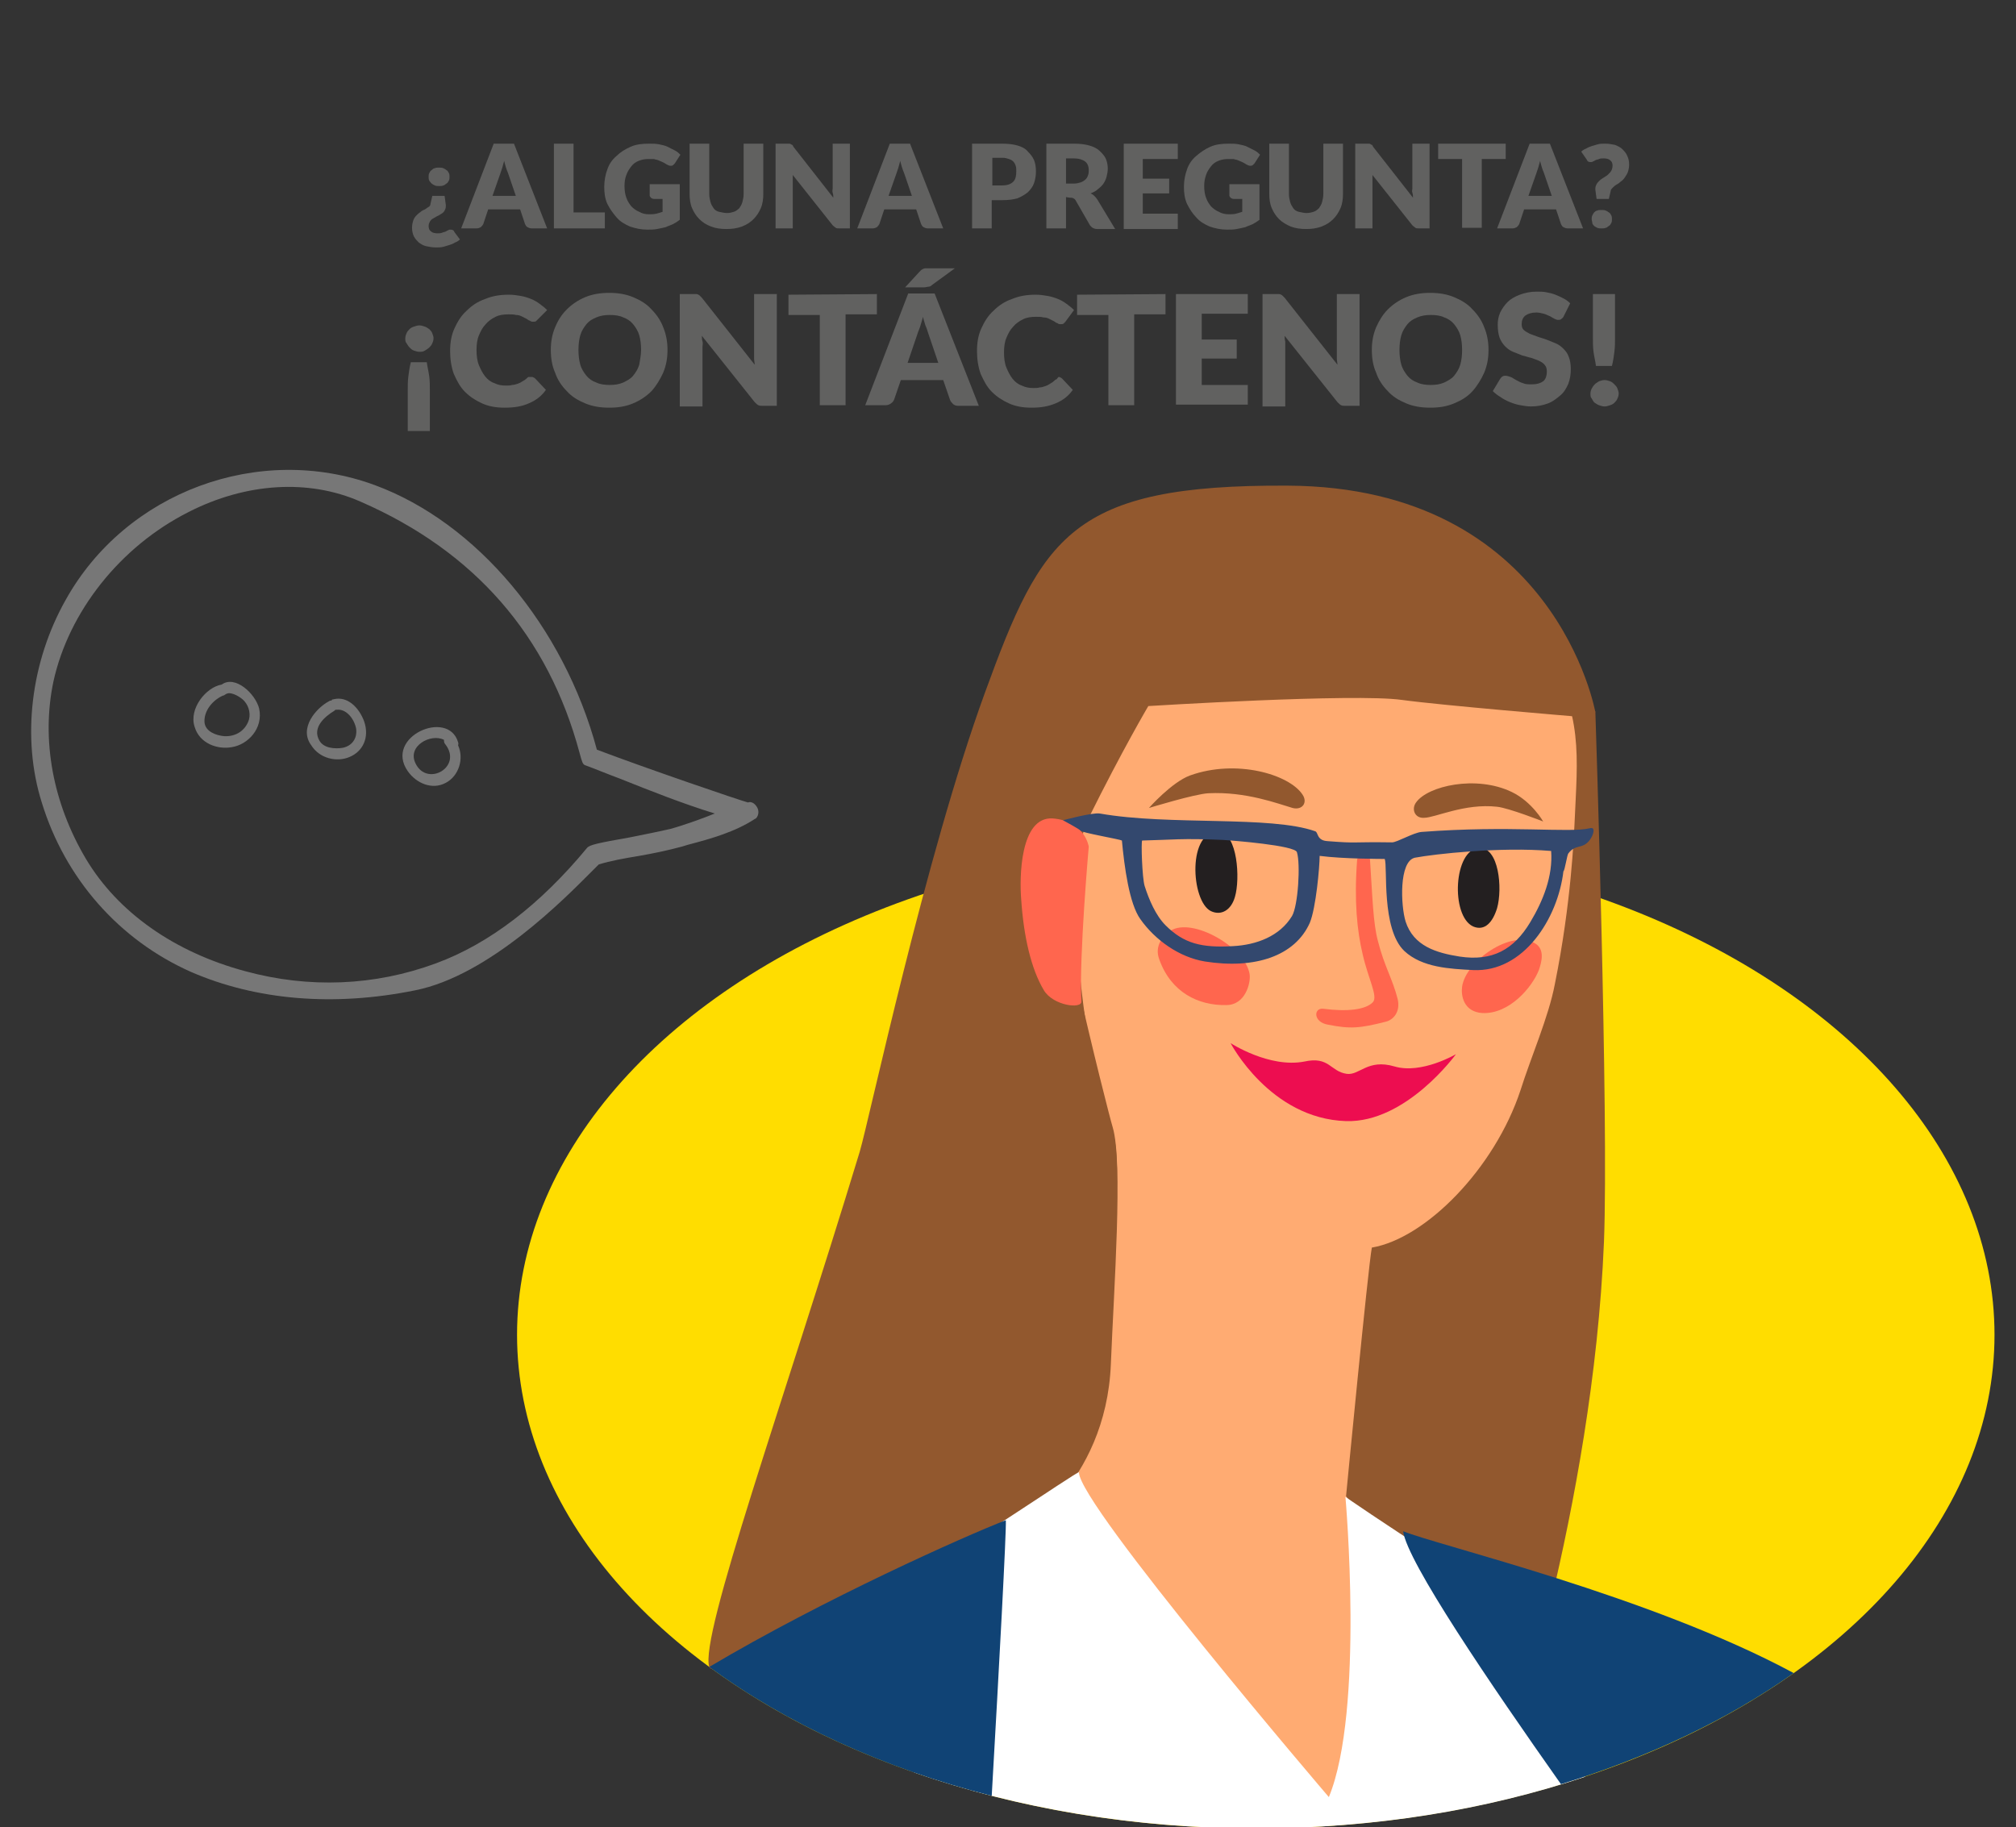 <?xml version="1.0" encoding="utf-8"?>
<!-- Generator: Adobe Illustrator 25.3.0, SVG Export Plug-In . SVG Version: 6.00 Build 0)  -->
<svg version="1.1" id="Calque_1" xmlns="http://www.w3.org/2000/svg" xmlns:xlink="http://www.w3.org/1999/xlink" x="0px" y="0px"
	 viewBox="0 0 328.3 297.6" style="enable-background:new 0 0 328.3 297.6;" xml:space="preserve">
<rect x="0" y="0" width="328.3" height="297.6" fill="#333333" stroke="none"/>
<style type="text/css">
	.st0{fill:#FFDD00;}
	.st1{fill:#FFAB72;}
	.st2{fill:#000070;}
	.st3{fill:#92582E;}
	.st4{fill:#231F20;}
	.st5{fill:#FF664E;}
	.st6{fill:#FFFFFF;}
	.st7{fill:#ED0D50;}
	.st8{fill:#104375;}
	.st9{fill:#33486E;}
	.st10{fill:#777777;}
	.st11{fill:#616160;}
</style>
<ellipse class="st0" cx="204.5" cy="217.4" rx="120.3" ry="80.4"/>
<path d="M256.9,283.5c0.1-0.1,0.3-0.2,0.4-0.3c0.1,0.2,0.2,0.5,0.3,0.7C257.4,283.7,257.1,283.6,256.9,283.5z"/>
<path d="M258.2,282.5c0.1-0.1,0.2-0.1,0.2-0.2v0.1C258.4,282.5,258.3,282.5,258.2,282.5z"/>
<path d="M260.2,281.7l-0.2-0.3h0.5C260.3,281.6,260.2,281.6,260.2,281.7z"/>
<path class="st1" d="M175.3,1154.6c0,0,1.4,17.8,1.6,29.7c5.6,15.1,17.1,30.2,22.7,38.2c4.2,6-7.8,3.9-14.8,2.2
	c-12.3-3-20.5-21.8-25.1-33.3c-4.3-10.7-4.6-34.9-4.6-34.9L175.3,1154.6z"/>
<path class="st2" d="M212.9,1230.3c0-6.4-4.2-5-14.2-12.2c-4.2-3-8.2-8.7-8.2-8.7c2.3,5.1,6,9.8,1.4,9.9
	c-9.8,0.3-20.3-20.8-25.5-30.6c-4.5-8.4-8.5-11.8-8.7-12.2c-1.5-3.3-6.2,10.7-5.3,20.8c1.2,13,3.6,34.9,3.6,34.9l4.7,0.4
	c0,0-0.1-17.9,2.3-27.9c0.9,0.8,6.4,16.5,13.9,24C187.2,1237.7,212.9,1236.5,212.9,1230.3z"/>
<path class="st1" d="M343.8,1154.6c0,0,1.4,17.8,1.6,29.7c5.6,15.1,17.1,30.2,22.7,38.2c4.2,6-7.8,3.9-14.8,2.2
	c-12.3-3-20.5-21.8-25.1-33.3c-4.3-10.7-4.6-34.9-4.6-34.9L343.8,1154.6z"/>
<path class="st3" d="M259.8,115.9c0,0,2.2,66.1,1.4,86.4c-1.8,43.4-16,84.9-16,84.9S121.8,274.3,123,273.3s50-160.5,50-160.5h83.7
	L259.8,115.9z"/>
<g>
	<path class="st1" d="M165.3,250.4c0,0,3,16.7,6.5,34.7c13.4-1.4,26.3,5.1,39,11c3.8,0.1,7.6,0.1,11.4-0.1c1.8-1.9,3.6-3.8,5.4-5.6
		c0.9-0.9,1.9-1.5,3.1-2c1.7-1.4,3.4-2.7,5.2-4c0.4-2.3,0.9-4.6,1.6-6.8c0.5-1.8,1.4-3.2,2.5-4.2c-2.6-4.2-4.3-6.8-4.3-6.8
		c-8.5-12.3-16.5-22.9-16.5-22.9s3.6-37.4,4.2-40.5c8.8-1.5,20-12.9,24.2-25.6c1.7-5.4,4.6-12,5.6-17.3c2.7-13.3,3.1-24.3,3.2-26
		c0.5-11.5,1.5-17.6-5-29c-9.1-15.8-81.1-22.8-81.6,22.1c-0.1,11.4,10.6,53.6,11.4,56.2c1.7,5.7,0.2,26.2-0.3,38.6
		C180.1,241.9,165.3,250.4,165.3,250.4z"/>
</g>
<g>
	<path class="st3" d="M212.1,129.4c0.9,1.3,0,2.6-1.6,2.2c-2.4-0.7-7.6-2.7-13.7-2.4c-2.2,0.1-9.7,2.4-9.7,2.4s3.7-4.2,6.7-5.3
		C201.3,123.6,209.9,126.1,212.1,129.4z"/>
</g>
<g>
	<path class="st3" d="M230.6,130.7c-0.8,1.1-0.2,2.6,1.3,2.5c1.8,0,6.6-2.4,11.9-1.8c1.9,0.2,7.5,2.4,7.5,2.4s-1.8-3.2-5.1-4.8
		C240.4,126.2,232.5,128,230.6,130.7z"/>
</g>
<g>
	<path class="st4" d="M198.6,135.5c-5.3-0.5-4.7,11.3-1.4,12.9c1.7,0.8,3.3-0.2,3.9-2.3C202,143.1,201.5,135.8,198.6,135.5z"/>
</g>
<g>
	<path class="st4" d="M240.9,138.1c-4.2,0.2-4.7,11.1-1,12.8c1.9,0.8,3.2-0.7,3.9-3C244.7,144.7,244.1,138,240.9,138.1z"/>
</g>
<path class="st5" d="M215.5,164.3c3.8,0.5,6.9,0.2,8.1-1.1c0.8-1-0.8-3.8-1.7-7.8c-0.9-3.8-1.4-8.6-0.9-15.3c0.1-1.2,2-1.3,2.1-0.1
	c0.4,6,0.5,10.4,1.3,13.3c1,4,2.4,6.2,3.2,9.4c0.5,2.1-0.7,3.4-1.9,3.7c-4.3,1.1-5.8,1.2-9.4,0.5
	C213.8,166.5,213.9,164.1,215.5,164.3z"/>
<path class="st5" d="M190.6,151.6c3.6-2.3,12.3,2.8,12.9,7.1c0.2,1.4-0.7,5-3.8,5c-4.6,0.1-9-2.1-10.9-7.4
	C187.9,154,189.5,152.3,190.6,151.6z"/>
<path class="st5" d="M249.9,153.6c-3.8-2.2-11.2,2.9-11.8,7.1c-0.2,1.4,0.2,4.1,3.3,4.3c4.4,0.2,8.1-4.2,9.2-7
	C251,156.8,251.7,154.6,249.9,153.6z"/>
<path class="st3" d="M160.4,112.8c9.3-25.5,14-33.9,49.3-33.7c43.6,0.2,50.1,36.9,50.1,36.9l-3.2,0.7c0,0-21.7-1.8-28.3-2.7
	c-7.7-1.1-41.3,1-41.3,1s-4.2,7.1-9.8,18.4c-3.8,7.5-1.6,36.5,3.8,50.3c3.8,9.7-5.5,56.3-5.5,56.3s-58.7,35.8-60,31.5
	c-1.6-5,12-42.8,24.5-83.9C141.6,182.2,150.6,139.7,160.4,112.8z"/>
<path class="st6" d="M219.1,243.8c0,0,3.1,34.8-2.7,48.9c0,0-40.7-47.6-40.7-52.9c0-0.4-22.2,15-26.8,16.5c0.6,11.8,0.3,22.2,0,32.4
	c16.6,5.8,35.6,9.1,55.6,9.1c19.3,0,37.5-3,53.6-8.4c-1.4-6.1-1.9-13.4-1.1-23C244.6,261.5,219.1,243.8,219.1,243.8z"/>
<path class="st7" d="M200.4,169.9c0,0,6.4,12.3,18.8,12.7c9.8,0.3,17.9-10.9,17.9-10.9s-5.6,3.3-10,2s-5.7,1.5-7.8,1.2
	c-2.7-0.4-2.8-2.9-6.9-2C206.7,174,200.4,169.9,200.4,169.9z"/>
<path class="st8" d="M228.5,249.4c0.6,4.9,14.2,24.9,25.7,41.2c14.3-4.4,27.2-10.5,37.9-18.1C268.7,259.9,234.1,251.7,228.5,249.4z"
	/>
<path class="st8" d="M115.5,271.5c12.5,9.2,28.3,16.5,46,21c1.2-20.9,2.4-43.2,2.3-44.9C157.1,250.2,134.2,260.4,115.5,271.5z"/>
<path class="st2" d="M381.4,1230.3c0-6.4-4.2-5-14.2-12.2c-4.2-3-8.2-8.7-8.2-8.7c2.3,5.1,6,9.8,1.4,9.9
	c-9.8,0.3-20.3-20.8-25.5-30.6c-4.5-8.4-8.5-11.8-8.7-12.2c-1.5-3.3-6.2,10.7-5.3,20.8c1.2,13,3.6,34.9,3.6,34.9l4.7,0.4
	c0,0-0.1-17.9,2.3-27.9c0.9,0.8,6.4,16.5,13.9,24C355.6,1237.7,381.4,1236.5,381.4,1230.3z"/>
<path class="st5" d="M171.4,133.3c5.3,0.4,5.9,4.6,5.9,4.6s-1.6,18.1-1.2,25.2c0.1,1.3-4.6,0.7-6.1-1.8c-2.1-3.5-3.3-8.8-3.7-14.8
	C166,143,166.1,133,171.4,133.3z"/>
<path class="st9" d="M179.1,132.5c11.3,2,27.8,0.3,35.1,2.9c0.5,0.2,0.2,1.5,2,1.6c5.1,0.4,3.5,0.1,10.5,0.2c0.8,0,3.5-1.6,4.8-1.7
	c14.4-1.1,24.1,0.2,27.4-0.6c1-0.3,0.6,1.1,0,1.9c-1.2,1.6-2.3,0.6-3.5,2.2c-0.2,0.2-0.6,2.9-0.8,2.9c-0.9,7.7-6.5,16.5-14.7,16.1
	c-3.8-0.2-8.3-0.4-11.2-3.1c-3.8-3.6-2.7-13.8-3.2-15l0,0c-0.4,0-6.8,0-10.6-0.5c0,1.8-0.6,8.5-1.6,10.9c-2.4,5.4-8.9,7.6-17.1,6.3
	c-4.2-0.7-8.1-3.5-10.5-6.9c-1.8-2.5-2.6-8.5-3-12.8c-0.3-0.2-6.7-1.3-6.7-1.6c-0.3-0.3-2.9-1.7-2.9-1.7S177.9,132.3,179.1,132.5z
	 M228.9,150.1c1.3,4,5,5.1,8.8,5.7c5.3,0.8,8.8-1.1,11.5-5.6c2.1-3.5,3.7-7.5,3.4-11.6c-8.3-0.7-19,0.5-22.2,1.1
	C227.8,140.3,228.1,147.5,228.9,150.1z M186.4,144.3c0.7,2.2,1.8,4.8,3.4,6.4c3,3,5.9,3.7,11,3.4c3.8-0.2,7.6-1.6,9.6-4.9
	c1-1.7,1.4-8.5,0.8-10.4c-0.3-1.1-10.4-1.9-12.1-2c-6.6-0.3-8.5,0-13.1,0.1C185.8,137.1,186,143,186.4,144.3z"/>
<g>
	<g>
		<path class="st10" d="M121.8,130.7c-1.5-0.4-16.7-5.6-24.6-8.6C91.8,102,77.6,85.1,61,79c-18.8-6.9-40.5,1.1-50.3,18.7
			c-5.7,10.1-7.2,22.5-3.9,33c3.8,12.4,12.6,22.4,24.3,27.6c10.6,4.6,23.2,5.7,36.5,3c12.1-2.4,24.5-15.1,28.6-19.2
			c0.6-0.6,1.2-1.2,1.3-1.3c1.9-0.6,4.2-1,6.6-1.4c2.3-0.4,4.7-0.9,6.9-1.5l1-0.3c3.8-1,7.7-2.1,10.9-4.2c0.1,0,0.1-0.1,0.2-0.1
			c0.5-0.5,0.5-1.3,0.2-1.8C122.9,130.8,122.3,130.5,121.8,130.7z M94.4,122.7c0.4,1.5,0.5,1.7,0.8,1.9c1.9,0.7,3.8,1.5,5.7,2.2
			c5,2,10.3,4.1,15.5,5.7c-1.7,0.7-5,1.9-7.2,2.5c-1.7,0.4-4.2,0.9-6.7,1.4c-5.1,0.9-6.5,1.2-6.9,1.7c-7.6,9.2-15.9,15.6-24.6,18.8
			c-10,3.7-20.7,4.1-31,1.3c-11.6-3.1-20.8-9.6-26-18.3c-5.4-9.1-7.3-19.4-5.3-28.9c2.5-11.4,10.9-22,22-27.6
			c9.4-4.8,19.6-5.4,28-1.7C77.3,89.8,89.3,103.6,94.4,122.7z"/>
	</g>
	<path class="st10" d="M37.7,121.7c2.7-0.4,5.2-3.1,4.5-6.3c-0.6-2.4-3.9-5.5-6.1-3.9c-2.5,0.4-5.4,3.9-4.4,6.9
		C32.5,121.1,35.4,122.1,37.7,121.7z M36.5,119.9c-1.2-0.1-3.1-0.7-3.2-2.3c-0.1-1.9,1.4-3.6,3-4.3c0.1,0,0.3-0.1,0.4-0.2
		c0.1,0,0.1-0.1,0.2-0.1c0.8-0.4,2.4,0.6,2.9,1.2c0.8,0.9,1.1,2.3,0.6,3.4C39.7,119.2,38.2,120,36.5,119.9z"/>
	<path class="st10" d="M56.9,123.3c2.2-0.9,3.3-3.2,2.4-5.8c-0.8-2.2-2.7-4.2-5-3.6c-0.2,0-0.3,0.1-0.3,0.2c-0.1,0-0.3,0-0.4,0.1
		c-2.1,1.1-5,4.4-2.9,7.2C52,123.5,54.8,124.2,56.9,123.3z M55.8,121.8c-1.2,0.2-3.1,0.1-3.8-1.2c-1.2-2.1,0.9-3.9,2.4-4.8
		c0.1-0.1,0.2-0.2,0.3-0.2h0.1c1.6-0.2,2.9,1.5,3.2,3.1C58.2,120.3,57.3,121.5,55.8,121.8z"/>
	<path class="st10" d="M72.6,127.5c2.1-1.1,3-3.9,2-6.1c0-0.1,0.1-0.3,0-0.5c-1.6-5.5-12.1-0.9-8.2,4.7
		C67.8,127.6,70.4,128.7,72.6,127.5z M67.7,124.4c-1.5-2.9,2.5-5,4.6-3.9c0,0.2,0,0.5,0.2,0.7C75.4,124.9,69.6,128.2,67.7,124.4z"/>
</g>
<g>
	<path class="st11" d="M74.9,39c-0.2,0.2-0.5,0.4-0.8,0.5c-0.3,0.2-0.6,0.3-0.9,0.4c-0.3,0.1-0.7,0.2-1,0.3
		c-0.4,0.1-0.8,0.1-1.2,0.1c-0.6,0-1.1-0.1-1.6-0.2s-0.9-0.4-1.2-0.6c-0.3-0.3-0.6-0.6-0.8-1s-0.3-0.9-0.3-1.4s0.1-0.9,0.2-1.2
		s0.3-0.6,0.5-0.8s0.4-0.4,0.7-0.6c0.2-0.2,0.5-0.3,0.7-0.4c0.2-0.1,0.4-0.3,0.6-0.4c0.2-0.1,0.3-0.3,0.3-0.5l0.3-1.3h2l0.2,1.5
		c0,0.1,0,0.1,0,0.1v0.1c0,0.3-0.1,0.5-0.2,0.7s-0.3,0.4-0.5,0.5s-0.4,0.3-0.7,0.4c-0.2,0.1-0.5,0.3-0.7,0.4
		c-0.2,0.1-0.4,0.3-0.5,0.5s-0.2,0.4-0.2,0.7c0,0.4,0.1,0.7,0.4,0.9c0.2,0.2,0.6,0.3,1,0.3c0.3,0,0.6,0,0.8-0.1s0.4-0.1,0.6-0.2
		c0.2-0.1,0.3-0.2,0.4-0.2c0.1-0.1,0.2-0.1,0.4-0.1c0.3,0,0.5,0.1,0.6,0.4L74.9,39z M69.8,28.8c0-0.2,0-0.4,0.1-0.6s0.2-0.4,0.4-0.5
		c0.1-0.1,0.3-0.3,0.5-0.3c0.2-0.1,0.4-0.1,0.7-0.1c0.2,0,0.5,0,0.7,0.1s0.4,0.2,0.5,0.3c0.2,0.1,0.3,0.3,0.4,0.5s0.1,0.4,0.1,0.6
		s0,0.4-0.1,0.6s-0.2,0.4-0.4,0.5c-0.2,0.1-0.3,0.3-0.5,0.3c-0.2,0.1-0.4,0.1-0.7,0.1c-0.2,0-0.5,0-0.7-0.1s-0.4-0.2-0.5-0.3
		c-0.1-0.1-0.3-0.3-0.4-0.5S69.8,29.1,69.8,28.8z"/>
	<path class="st11" d="M89.1,37.2h-2.5c-0.3,0-0.5-0.1-0.7-0.2s-0.3-0.3-0.4-0.5l-0.8-2.4h-5.2l-0.8,2.4c-0.1,0.2-0.2,0.3-0.4,0.5
		c-0.2,0.1-0.4,0.2-0.7,0.2h-2.5l5.3-13.8h3.3L89.1,37.2z M80.2,31.9H84l-1.3-3.8c-0.1-0.2-0.2-0.5-0.3-0.8
		c-0.1-0.3-0.2-0.7-0.3-1.1c-0.1,0.4-0.2,0.7-0.3,1.1c-0.1,0.3-0.2,0.6-0.3,0.9L80.2,31.9z"/>
	<path class="st11" d="M93.4,34.6h5.1v2.6h-8.3V23.4h3.2C93.4,23.4,93.4,34.6,93.4,34.6z"/>
	<path class="st11" d="M105.7,34.9c0.4,0,0.8,0,1.2-0.1s0.7-0.2,1-0.3v-2.1h-1.4c-0.2,0-0.4-0.1-0.5-0.2c-0.1-0.1-0.2-0.2-0.2-0.4
		V30h4.9v5.8c-0.4,0.3-0.7,0.5-1.1,0.7s-0.8,0.3-1.2,0.5c-0.4,0.1-0.9,0.2-1.4,0.3s-1,0.1-1.6,0.1c-1,0-1.9-0.2-2.8-0.5
		c-0.9-0.4-1.6-0.8-2.2-1.5s-1.1-1.4-1.5-2.2c-0.4-0.9-0.5-1.8-0.5-2.8s0.2-2,0.5-2.8c0.3-0.9,0.8-1.6,1.5-2.2
		c0.6-0.6,1.4-1.1,2.3-1.5s1.9-0.5,3-0.5c0.6,0,1.1,0,1.6,0.1s1,0.2,1.4,0.4c0.4,0.2,0.8,0.4,1.2,0.6s0.7,0.5,0.9,0.7l-0.9,1.4
		c-0.1,0.1-0.2,0.2-0.3,0.3s-0.3,0.1-0.4,0.1c-0.2,0-0.4-0.1-0.6-0.2c-0.3-0.2-0.5-0.3-0.7-0.4s-0.5-0.2-0.7-0.3
		c-0.2-0.1-0.5-0.1-0.7-0.2c-0.3,0-0.5,0-0.9,0c-0.6,0-1.1,0.1-1.6,0.3c-0.5,0.2-0.9,0.5-1.2,0.9c-0.3,0.4-0.6,0.8-0.8,1.4
		c-0.2,0.5-0.3,1.1-0.3,1.8c0,0.7,0.1,1.4,0.3,1.9c0.2,0.6,0.5,1,0.8,1.4c0.4,0.4,0.8,0.7,1.3,0.9C104.6,34.8,105.1,34.9,105.7,34.9
		z"/>
	<path class="st11" d="M118.4,34.7c0.4,0,0.8-0.1,1.1-0.2c0.3-0.1,0.6-0.3,0.9-0.6c0.2-0.3,0.4-0.6,0.5-1s0.2-0.8,0.2-1.3v-8.2h3.2
		v8.2c0,0.8-0.1,1.6-0.4,2.3s-0.7,1.3-1.2,1.8s-1.1,0.9-1.9,1.2s-1.6,0.4-2.5,0.4s-1.7-0.1-2.5-0.4s-1.4-0.7-1.9-1.2
		s-0.9-1.1-1.2-1.8c-0.3-0.7-0.4-1.5-0.4-2.3v-8.2h3.2v8.2c0,0.5,0.1,0.9,0.2,1.3s0.3,0.7,0.5,1s0.5,0.5,0.9,0.6
		C117.6,34.6,118,34.7,118.4,34.7z"/>
	<path class="st11" d="M128.5,23.4c0.1,0,0.2,0,0.3,0.1c0.1,0,0.1,0.1,0.2,0.1s0.1,0.1,0.2,0.3l6.5,8.3c0-0.3,0-0.5-0.1-0.8
		s0-0.5,0-0.7v-7.3h2.8v13.8h-1.7c-0.2,0-0.5,0-0.6-0.1s-0.3-0.2-0.5-0.4l-6.5-8.2c0,0.2,0,0.5,0,0.7s0,0.4,0,0.6v7.4h-2.8V23.4h1.7
		C128.2,23.4,128.4,23.4,128.5,23.4z"/>
	<path class="st11" d="M153.6,37.2h-2.5c-0.3,0-0.5-0.1-0.7-0.2s-0.3-0.3-0.4-0.5l-0.8-2.4H144l-0.8,2.4c-0.1,0.2-0.2,0.3-0.4,0.5
		c-0.2,0.1-0.4,0.2-0.7,0.2h-2.5l5.3-13.8h3.3L153.6,37.2z M144.7,31.9h3.8l-1.3-3.8c-0.1-0.2-0.2-0.5-0.3-0.8s-0.2-0.7-0.3-1.1
		c-0.1,0.4-0.2,0.7-0.3,1.1c-0.1,0.3-0.2,0.6-0.3,0.9L144.7,31.9z"/>
	<path class="st11" d="M161.5,32.6v4.6h-3.2V23.4h4.9c1,0,1.8,0.1,2.5,0.3c0.7,0.2,1.3,0.5,1.7,1c0.4,0.4,0.8,0.9,1,1.4
		s0.3,1.1,0.3,1.8c0,0.7-0.1,1.3-0.3,1.9s-0.6,1.1-1,1.5c-0.5,0.4-1,0.7-1.7,1c-0.7,0.2-1.5,0.3-2.5,0.3
		C163.2,32.6,161.5,32.6,161.5,32.6z M161.5,30.2h1.7c0.8,0,1.4-0.2,1.8-0.6c0.4-0.4,0.5-1,0.5-1.7c0-0.3,0-0.6-0.1-0.9
		s-0.2-0.5-0.4-0.7s-0.4-0.3-0.7-0.4s-0.6-0.2-1-0.2h-1.7v4.5H161.5z"/>
	<path class="st11" d="M173.6,32.1v5.1h-3.2V23.4h4.5c1,0,1.8,0.1,2.5,0.3c0.7,0.2,1.3,0.5,1.7,0.9s0.8,0.8,1,1.3s0.3,1,0.3,1.6
		c0,0.4-0.1,0.9-0.2,1.3c-0.1,0.4-0.3,0.8-0.5,1.1c-0.2,0.3-0.5,0.6-0.9,0.9c-0.3,0.3-0.7,0.5-1.2,0.7c0.2,0.1,0.4,0.2,0.6,0.4
		c0.2,0.2,0.3,0.3,0.5,0.6l2.9,4.8h-2.9c-0.5,0-0.9-0.2-1.2-0.6l-2.3-4c-0.1-0.2-0.2-0.3-0.4-0.4s-0.3-0.1-0.6-0.1L173.6,32.1
		L173.6,32.1z M173.6,29.9h1.3c0.4,0,0.8-0.1,1.1-0.2s0.6-0.3,0.8-0.5s0.3-0.4,0.4-0.7s0.1-0.5,0.1-0.8c0-0.6-0.2-1.1-0.6-1.4
		c-0.4-0.3-1-0.5-1.8-0.5h-1.3V29.9z"/>
	<path class="st11" d="M191.8,23.4v2.5h-5.7v3.2h4.3v2.4h-4.3v3.3h5.7v2.5H183V23.4H191.8z"/>
	<path class="st11" d="M200.1,34.9c0.4,0,0.8,0,1.2-0.1c0.3-0.1,0.7-0.2,1-0.3v-2.1h-1.4c-0.2,0-0.4-0.1-0.5-0.2
		c-0.1-0.1-0.2-0.2-0.2-0.4V30h4.9v5.8c-0.4,0.3-0.7,0.5-1.1,0.7c-0.4,0.2-0.8,0.3-1.2,0.5c-0.4,0.1-0.9,0.2-1.4,0.3s-1,0.1-1.6,0.1
		c-1,0-1.9-0.2-2.8-0.5c-0.9-0.4-1.6-0.8-2.2-1.5c-0.6-0.6-1.1-1.4-1.5-2.2c-0.4-0.9-0.5-1.8-0.5-2.8s0.2-2,0.5-2.8
		c0.3-0.9,0.8-1.6,1.5-2.2s1.4-1.1,2.3-1.5s1.9-0.5,3-0.5c0.6,0,1.1,0,1.6,0.1s1,0.2,1.4,0.4c0.4,0.2,0.8,0.4,1.2,0.6
		s0.7,0.5,0.9,0.7l-0.9,1.4c-0.1,0.1-0.2,0.2-0.3,0.3s-0.3,0.1-0.4,0.1c-0.2,0-0.4-0.1-0.6-0.2c-0.3-0.2-0.5-0.3-0.7-0.4
		s-0.5-0.2-0.7-0.3c-0.2-0.1-0.5-0.1-0.7-0.2c-0.3,0-0.5,0-0.9,0c-0.6,0-1.1,0.1-1.6,0.3c-0.5,0.2-0.9,0.5-1.2,0.9s-0.6,0.8-0.8,1.4
		s-0.3,1.1-0.3,1.8c0,0.7,0.1,1.4,0.3,1.9c0.2,0.6,0.5,1,0.8,1.4c0.4,0.4,0.8,0.7,1.3,0.9C199,34.8,199.6,34.9,200.1,34.9z"/>
	<path class="st11" d="M212.8,34.7c0.4,0,0.8-0.1,1.1-0.2c0.3-0.1,0.6-0.3,0.9-0.6c0.2-0.3,0.4-0.6,0.5-1s0.2-0.8,0.2-1.3v-8.2h3.2
		v8.2c0,0.8-0.1,1.6-0.4,2.3s-0.7,1.3-1.2,1.8s-1.1,0.9-1.9,1.2s-1.6,0.4-2.5,0.4s-1.7-0.1-2.5-0.4c-0.7-0.3-1.4-0.7-1.9-1.2
		s-0.9-1.1-1.2-1.8s-0.4-1.5-0.4-2.3v-8.2h3.2v8.2c0,0.5,0.1,0.9,0.2,1.3c0.1,0.4,0.3,0.7,0.5,1s0.5,0.5,0.9,0.6
		C212,34.6,212.4,34.7,212.8,34.7z"/>
	<path class="st11" d="M222.9,23.4c0.1,0,0.2,0,0.3,0.1c0.1,0,0.1,0.1,0.2,0.1s0.1,0.1,0.2,0.3l6.5,8.3c0-0.3,0-0.5-0.1-0.8
		s0-0.5,0-0.7v-7.3h2.8v13.8h-1.7c-0.2,0-0.5,0-0.6-0.1s-0.3-0.2-0.5-0.4l-6.5-8.2c0,0.2,0,0.5,0,0.7s0,0.4,0,0.6v7.4h-2.8V23.4h1.7
		C222.7,23.4,222.8,23.4,222.9,23.4z"/>
	<path class="st11" d="M245.2,23.4v2.5h-3.9v11.2h-3.2V25.9h-3.9v-2.5H245.2z"/>
	<path class="st11" d="M257.8,37.2h-2.5c-0.3,0-0.5-0.1-0.7-0.2s-0.3-0.3-0.4-0.5l-0.8-2.4h-5.2l-0.8,2.4c-0.1,0.2-0.2,0.3-0.4,0.5
		c-0.2,0.1-0.4,0.2-0.7,0.2h-2.5l5.3-13.8h3.3L257.8,37.2z M248.9,31.9h3.8l-1.3-3.8c-0.1-0.2-0.2-0.5-0.3-0.8s-0.2-0.7-0.3-1.1
		c-0.1,0.4-0.2,0.7-0.3,1.1c-0.1,0.3-0.2,0.6-0.3,0.9L248.9,31.9z"/>
	<path class="st11" d="M257.5,24.7c0.2-0.2,0.5-0.4,0.8-0.5c0.3-0.2,0.6-0.3,0.9-0.4s0.7-0.2,1-0.3c0.4-0.1,0.8-0.1,1.2-0.1
		c0.6,0,1.1,0.1,1.6,0.2c0.5,0.2,0.9,0.4,1.2,0.7c0.3,0.3,0.6,0.6,0.8,1.1c0.2,0.4,0.3,0.9,0.3,1.4s-0.1,0.9-0.2,1.2
		c-0.1,0.3-0.3,0.6-0.5,0.9s-0.4,0.5-0.7,0.7c-0.2,0.2-0.5,0.4-0.7,0.5s-0.4,0.3-0.6,0.5s-0.3,0.3-0.3,0.5l-0.3,1.3h-2l-0.2-1.5
		v-0.1v-0.1c0-0.3,0.1-0.5,0.2-0.7s0.3-0.4,0.5-0.6s0.4-0.3,0.7-0.5s0.5-0.3,0.7-0.5s0.4-0.4,0.5-0.6s0.2-0.5,0.2-0.8
		c0-0.4-0.1-0.7-0.4-0.9c-0.2-0.2-0.6-0.3-1-0.3c-0.3,0-0.6,0-0.8,0.1c-0.2,0.1-0.4,0.1-0.6,0.2s-0.3,0.2-0.4,0.2
		c-0.1,0.1-0.2,0.1-0.4,0.1c-0.3,0-0.5-0.1-0.6-0.4L257.5,24.7z M259.2,35.7c0-0.2,0-0.4,0.1-0.6c0.1-0.2,0.2-0.4,0.3-0.5
		c0.1-0.1,0.3-0.3,0.5-0.3c0.2-0.1,0.4-0.1,0.7-0.1c0.2,0,0.5,0,0.7,0.1s0.4,0.2,0.5,0.3c0.2,0.1,0.3,0.3,0.4,0.5s0.1,0.4,0.1,0.6
		s0,0.4-0.1,0.6c-0.1,0.2-0.2,0.4-0.4,0.5s-0.3,0.3-0.5,0.3c-0.2,0.1-0.4,0.1-0.7,0.1c-0.2,0-0.5,0-0.7-0.1s-0.4-0.2-0.5-0.3
		s-0.3-0.3-0.3-0.5C259.3,36.1,259.2,35.9,259.2,35.7z"/>
</g>
<g>
	<path class="st11" d="M66,55.1c0-0.3,0.1-0.6,0.2-0.8c0.1-0.3,0.3-0.5,0.5-0.7s0.4-0.3,0.7-0.4c0.3-0.1,0.6-0.2,0.9-0.2
		s0.6,0.1,0.9,0.2c0.3,0.1,0.5,0.3,0.7,0.4c0.2,0.2,0.4,0.4,0.5,0.7s0.2,0.5,0.2,0.8s-0.1,0.6-0.2,0.8c-0.1,0.3-0.3,0.5-0.5,0.7
		s-0.4,0.3-0.7,0.5s-0.6,0.2-0.9,0.2s-0.6-0.1-0.9-0.2c-0.3-0.1-0.5-0.3-0.7-0.5s-0.3-0.4-0.5-0.7C66,55.7,66,55.4,66,55.1z
		 M66.4,70.2v-6.6c0-0.8,0-1.5,0.1-2.3s0.2-1.5,0.4-2.3h2.6c0.1,0.8,0.3,1.5,0.4,2.3s0.1,1.5,0.1,2.3v6.6H66.4z"/>
	<path class="st11" d="M86.6,61.4c0.1,0,0.2,0,0.3,0.1c0.1,0,0.2,0.1,0.3,0.2l1.7,1.8c-0.7,1-1.6,1.7-2.8,2.2
		c-1.1,0.5-2.4,0.7-3.9,0.7c-1.4,0-2.6-0.2-3.7-0.7s-2-1.1-2.8-1.9c-0.8-0.8-1.3-1.8-1.8-2.9c-0.4-1.1-0.6-2.4-0.6-3.7
		c0-1.4,0.2-2.6,0.7-3.7c0.5-1.1,1.1-2.1,2-2.9c0.8-0.8,1.8-1.5,3-1.9c1.2-0.5,2.4-0.7,3.9-0.7c0.7,0,1.3,0.1,1.9,0.2
		c0.6,0.1,1.2,0.3,1.7,0.5s1,0.5,1.4,0.8s0.8,0.6,1.2,1L87.6,52c-0.1,0.1-0.2,0.2-0.3,0.3c-0.1,0.1-0.3,0.1-0.5,0.1
		c-0.1,0-0.3,0-0.4-0.1s-0.3-0.1-0.4-0.2c-0.1-0.1-0.3-0.2-0.5-0.3s-0.4-0.2-0.6-0.3s-0.5-0.2-0.9-0.2c-0.3-0.1-0.7-0.1-1.2-0.1
		c-0.8,0-1.5,0.1-2.1,0.4c-0.6,0.3-1.2,0.7-1.6,1.2c-0.5,0.5-0.8,1.1-1.1,1.8c-0.3,0.7-0.4,1.5-0.4,2.4s0.1,1.8,0.4,2.5
		s0.6,1.3,1,1.8s0.9,0.9,1.5,1.1c0.6,0.3,1.2,0.4,1.9,0.4c0.4,0,0.7,0,1-0.1c0.3,0,0.6-0.1,0.9-0.2c0.3-0.1,0.5-0.2,0.8-0.4
		c0.2-0.1,0.5-0.3,0.7-0.5c0.1-0.1,0.2-0.2,0.3-0.2S86.4,61.4,86.6,61.4z"/>
	<path class="st11" d="M108.7,57c0,1.3-0.2,2.5-0.7,3.7c-0.5,1.1-1.1,2.1-1.9,3c-0.8,0.8-1.8,1.5-3,2s-2.4,0.7-3.9,0.7
		c-1.4,0-2.7-0.2-3.9-0.7s-2.2-1.1-3-2c-0.8-0.8-1.5-1.8-1.9-3c-0.5-1.1-0.7-2.4-0.7-3.7s0.2-2.5,0.7-3.7s1.1-2.1,1.9-2.9
		c0.8-0.8,1.8-1.5,3-2s2.5-0.7,3.9-0.7s2.7,0.2,3.9,0.7c1.2,0.5,2.2,1.1,3,2c0.8,0.8,1.5,1.8,1.9,2.9
		C108.5,54.5,108.7,55.7,108.7,57z M104.4,57c0-0.9-0.1-1.7-0.3-2.4c-0.2-0.7-0.6-1.3-1-1.8s-1-0.9-1.6-1.1
		c-0.6-0.3-1.4-0.4-2.2-0.4c-0.8,0-1.5,0.1-2.2,0.4s-1.2,0.6-1.6,1.1s-0.8,1.1-1,1.8s-0.3,1.5-0.3,2.4s0.1,1.7,0.3,2.4
		c0.2,0.7,0.6,1.3,1,1.8s1,0.9,1.6,1.1c0.6,0.3,1.4,0.4,2.2,0.4c0.8,0,1.5-0.1,2.2-0.4c0.6-0.3,1.2-0.6,1.6-1.1s0.8-1.1,1-1.8
		C104.2,58.7,104.4,57.9,104.4,57z"/>
	<path class="st11" d="M113.4,47.9c0.1,0,0.2,0,0.3,0.1c0.1,0,0.2,0.1,0.3,0.2c0.1,0.1,0.2,0.2,0.3,0.3l8.6,10.9
		c0-0.3-0.1-0.7-0.1-1s0-0.6,0-0.9v-9.6h3.7v18.2h-2.2c-0.3,0-0.6,0-0.8-0.1c-0.2-0.1-0.4-0.3-0.6-0.5l-8.6-10.8
		c0,0.3,0,0.6,0.1,0.9s0,0.6,0,0.9v9.7h-3.7V47.9h2.2C113.1,47.9,113.3,47.9,113.4,47.9z"/>
	<path class="st11" d="M142.8,47.9v3.3h-5.1V66h-4.2V51.3h-5.1V48L142.8,47.9L142.8,47.9z"/>
	<path class="st11" d="M159.4,66.1h-3.3c-0.4,0-0.7-0.1-0.9-0.3c-0.2-0.2-0.4-0.4-0.5-0.7l-1.1-3.2h-6.9l-1.1,3.2
		c-0.1,0.2-0.2,0.4-0.5,0.6s-0.5,0.3-0.9,0.3h-3.3l7-18.2h4.3L159.4,66.1z M155.5,43.7l-3.7,2.7c-0.2,0.2-0.4,0.3-0.6,0.3
		s-0.4,0.1-0.7,0.1h-3.1l2.3-2.5c0.1-0.1,0.2-0.2,0.3-0.3s0.2-0.1,0.3-0.2c0.1,0,0.2-0.1,0.4-0.1s0.3,0,0.5,0H155.5z M147.8,59.1h5
		l-1.7-5c-0.1-0.3-0.2-0.7-0.4-1.1c-0.1-0.4-0.3-0.9-0.4-1.4c-0.1,0.5-0.3,1-0.4,1.4c-0.1,0.4-0.3,0.8-0.4,1.1L147.8,59.1z"/>
	<path class="st11" d="M172.4,61.4c0.1,0,0.2,0,0.3,0.1c0.1,0,0.2,0.1,0.3,0.2l1.7,1.8c-0.7,1-1.6,1.7-2.8,2.2s-2.4,0.7-3.9,0.7
		c-1.4,0-2.6-0.2-3.7-0.7c-1.1-0.5-2-1.1-2.8-1.9c-0.8-0.8-1.3-1.8-1.8-2.9c-0.4-1.1-0.6-2.4-0.6-3.7c0-1.4,0.2-2.6,0.7-3.7
		c0.5-1.1,1.1-2.1,2-2.9c0.8-0.8,1.8-1.5,3-1.9c1.2-0.5,2.4-0.7,3.9-0.7c0.7,0,1.3,0.1,1.9,0.2c0.6,0.1,1.2,0.3,1.7,0.5
		s1,0.5,1.4,0.8s0.8,0.6,1.2,1l-1.4,1.9c-0.1,0.1-0.2,0.2-0.3,0.3s-0.3,0.1-0.5,0.1c-0.1,0-0.3,0-0.4-0.1c-0.1-0.1-0.3-0.1-0.4-0.2
		c-0.1-0.1-0.3-0.2-0.5-0.3s-0.4-0.2-0.6-0.3c-0.2-0.1-0.5-0.2-0.9-0.2c-0.3-0.1-0.7-0.1-1.2-0.1c-0.8,0-1.5,0.1-2.1,0.4
		c-0.6,0.3-1.2,0.7-1.6,1.2c-0.5,0.5-0.8,1.1-1.1,1.8s-0.4,1.5-0.4,2.4s0.1,1.8,0.4,2.5c0.3,0.7,0.6,1.3,1,1.8s0.9,0.9,1.5,1.1
		c0.6,0.3,1.2,0.4,1.9,0.4c0.4,0,0.7,0,1-0.1c0.3,0,0.6-0.1,0.9-0.2c0.3-0.1,0.5-0.2,0.8-0.4c0.2-0.1,0.5-0.3,0.7-0.5
		c0.1-0.1,0.2-0.2,0.3-0.2S172.3,61.4,172.4,61.4z"/>
	<path class="st11" d="M189.8,47.9v3.3h-5.1V66h-4.2V51.3h-5.1V48L189.8,47.9L189.8,47.9z"/>
	<path class="st11" d="M203.2,47.9v3.2h-7.5v4.2h5.7v3.1h-5.7v4.3h7.5v3.2h-11.7v-18H203.2z"/>
	<path class="st11" d="M208.3,47.9c0.1,0,0.2,0,0.3,0.1c0.1,0,0.2,0.1,0.3,0.2c0.1,0.1,0.2,0.2,0.3,0.3l8.6,10.9
		c0-0.3-0.1-0.7-0.1-1s0-0.6,0-0.9v-9.6h3.7v18.2h-2.2c-0.3,0-0.6,0-0.8-0.1s-0.4-0.3-0.6-0.5l-8.6-10.8c0,0.3,0,0.6,0.1,0.9
		c0,0.3,0,0.6,0,0.9v9.7h-3.7V47.9h2.2C208,47.9,208.2,47.9,208.3,47.9z"/>
	<path class="st11" d="M242.4,57c0,1.3-0.2,2.5-0.7,3.7c-0.5,1.1-1.1,2.1-1.9,3c-0.8,0.9-1.8,1.5-3,2s-2.4,0.7-3.9,0.7
		c-1.4,0-2.7-0.2-3.9-0.7s-2.2-1.1-3-2c-0.8-0.8-1.5-1.8-1.9-3c-0.5-1.1-0.7-2.4-0.7-3.7s0.2-2.5,0.7-3.7c0.5-1.1,1.1-2.1,1.9-2.9
		c0.8-0.8,1.8-1.5,3-2s2.5-0.7,3.9-0.7s2.7,0.2,3.9,0.7s2.2,1.1,3,2c0.8,0.8,1.5,1.8,1.9,2.9C242.2,54.5,242.4,55.7,242.4,57z
		 M238.1,57c0-0.9-0.1-1.7-0.3-2.4s-0.6-1.3-1-1.8s-1-0.9-1.6-1.1c-0.6-0.3-1.4-0.4-2.2-0.4s-1.5,0.1-2.2,0.4s-1.2,0.6-1.6,1.1
		c-0.4,0.5-0.8,1.1-1,1.8s-0.3,1.5-0.3,2.4s0.1,1.7,0.3,2.4s0.6,1.3,1,1.8s1,0.9,1.6,1.1c0.6,0.3,1.4,0.4,2.2,0.4s1.5-0.1,2.2-0.4
		c0.6-0.3,1.2-0.6,1.6-1.1s0.8-1.1,1-1.8S238.1,57.9,238.1,57z"/>
	<path class="st11" d="M254.6,51.6c-0.1,0.2-0.3,0.3-0.4,0.4c-0.1,0.1-0.3,0.1-0.5,0.1s-0.4-0.1-0.6-0.2c-0.2-0.1-0.5-0.3-0.7-0.4
		c-0.3-0.1-0.6-0.3-1-0.4c-0.4-0.1-0.8-0.2-1.2-0.2c-0.8,0-1.4,0.2-1.8,0.5s-0.6,0.8-0.6,1.4c0,0.4,0.1,0.7,0.3,0.9s0.5,0.4,0.9,0.6
		c0.4,0.2,0.8,0.3,1.3,0.5s1,0.3,1.5,0.5s1,0.4,1.5,0.6c0.5,0.2,0.9,0.5,1.3,0.9c0.4,0.4,0.7,0.8,0.9,1.4c0.2,0.5,0.3,1.2,0.3,1.9
		c0,0.8-0.1,1.6-0.4,2.4c-0.3,0.7-0.7,1.4-1.3,1.9s-1.2,1-2,1.3s-1.7,0.5-2.8,0.5c-0.6,0-1.1-0.1-1.7-0.2s-1.2-0.3-1.7-0.5
		s-1.1-0.5-1.5-0.8c-0.5-0.3-0.9-0.6-1.3-1l1.2-2c0.1-0.1,0.2-0.3,0.4-0.4c0.2-0.1,0.3-0.1,0.5-0.1s0.5,0.1,0.8,0.2s0.5,0.3,0.9,0.5
		s0.7,0.4,1.1,0.5c0.4,0.2,0.9,0.2,1.5,0.2c0.8,0,1.4-0.2,1.8-0.5c0.4-0.3,0.6-0.9,0.6-1.6c0-0.4-0.1-0.8-0.3-1
		c-0.2-0.3-0.5-0.5-0.9-0.7s-0.8-0.3-1.3-0.5c-0.5-0.1-1-0.3-1.5-0.4c-0.5-0.2-1-0.4-1.5-0.6c-0.5-0.2-0.9-0.5-1.3-0.9
		c-0.4-0.4-0.7-0.9-0.9-1.4c-0.2-0.6-0.3-1.3-0.3-2.1c0-0.7,0.1-1.3,0.4-2c0.3-0.6,0.7-1.2,1.2-1.7s1.2-0.9,2-1.2s1.7-0.5,2.7-0.5
		c0.6,0,1.1,0,1.6,0.1s1,0.2,1.5,0.4s0.9,0.4,1.3,0.6c0.4,0.2,0.8,0.5,1.1,0.8L254.6,51.6z"/>
	<path class="st11" d="M259,64.1c0-0.3,0.1-0.6,0.2-0.8s0.3-0.5,0.5-0.7s0.4-0.3,0.7-0.5c0.3-0.1,0.6-0.2,0.9-0.2s0.6,0.1,0.9,0.2
		s0.5,0.3,0.7,0.5s0.4,0.4,0.5,0.7s0.2,0.5,0.2,0.8c0,0.3-0.1,0.6-0.2,0.8c-0.1,0.3-0.3,0.5-0.5,0.7s-0.4,0.3-0.7,0.4
		c-0.3,0.1-0.6,0.2-0.9,0.2s-0.6-0.1-0.9-0.2s-0.5-0.3-0.7-0.4s-0.3-0.4-0.5-0.7C259,64.7,259,64.4,259,64.1z M263,47.9V55
		c0,0.8,0,1.5-0.1,2.3s-0.2,1.5-0.4,2.3h-2.6c-0.1-0.8-0.3-1.5-0.4-2.3s-0.1-1.5-0.1-2.3v-7.1H263z"/>
</g>
</svg>
